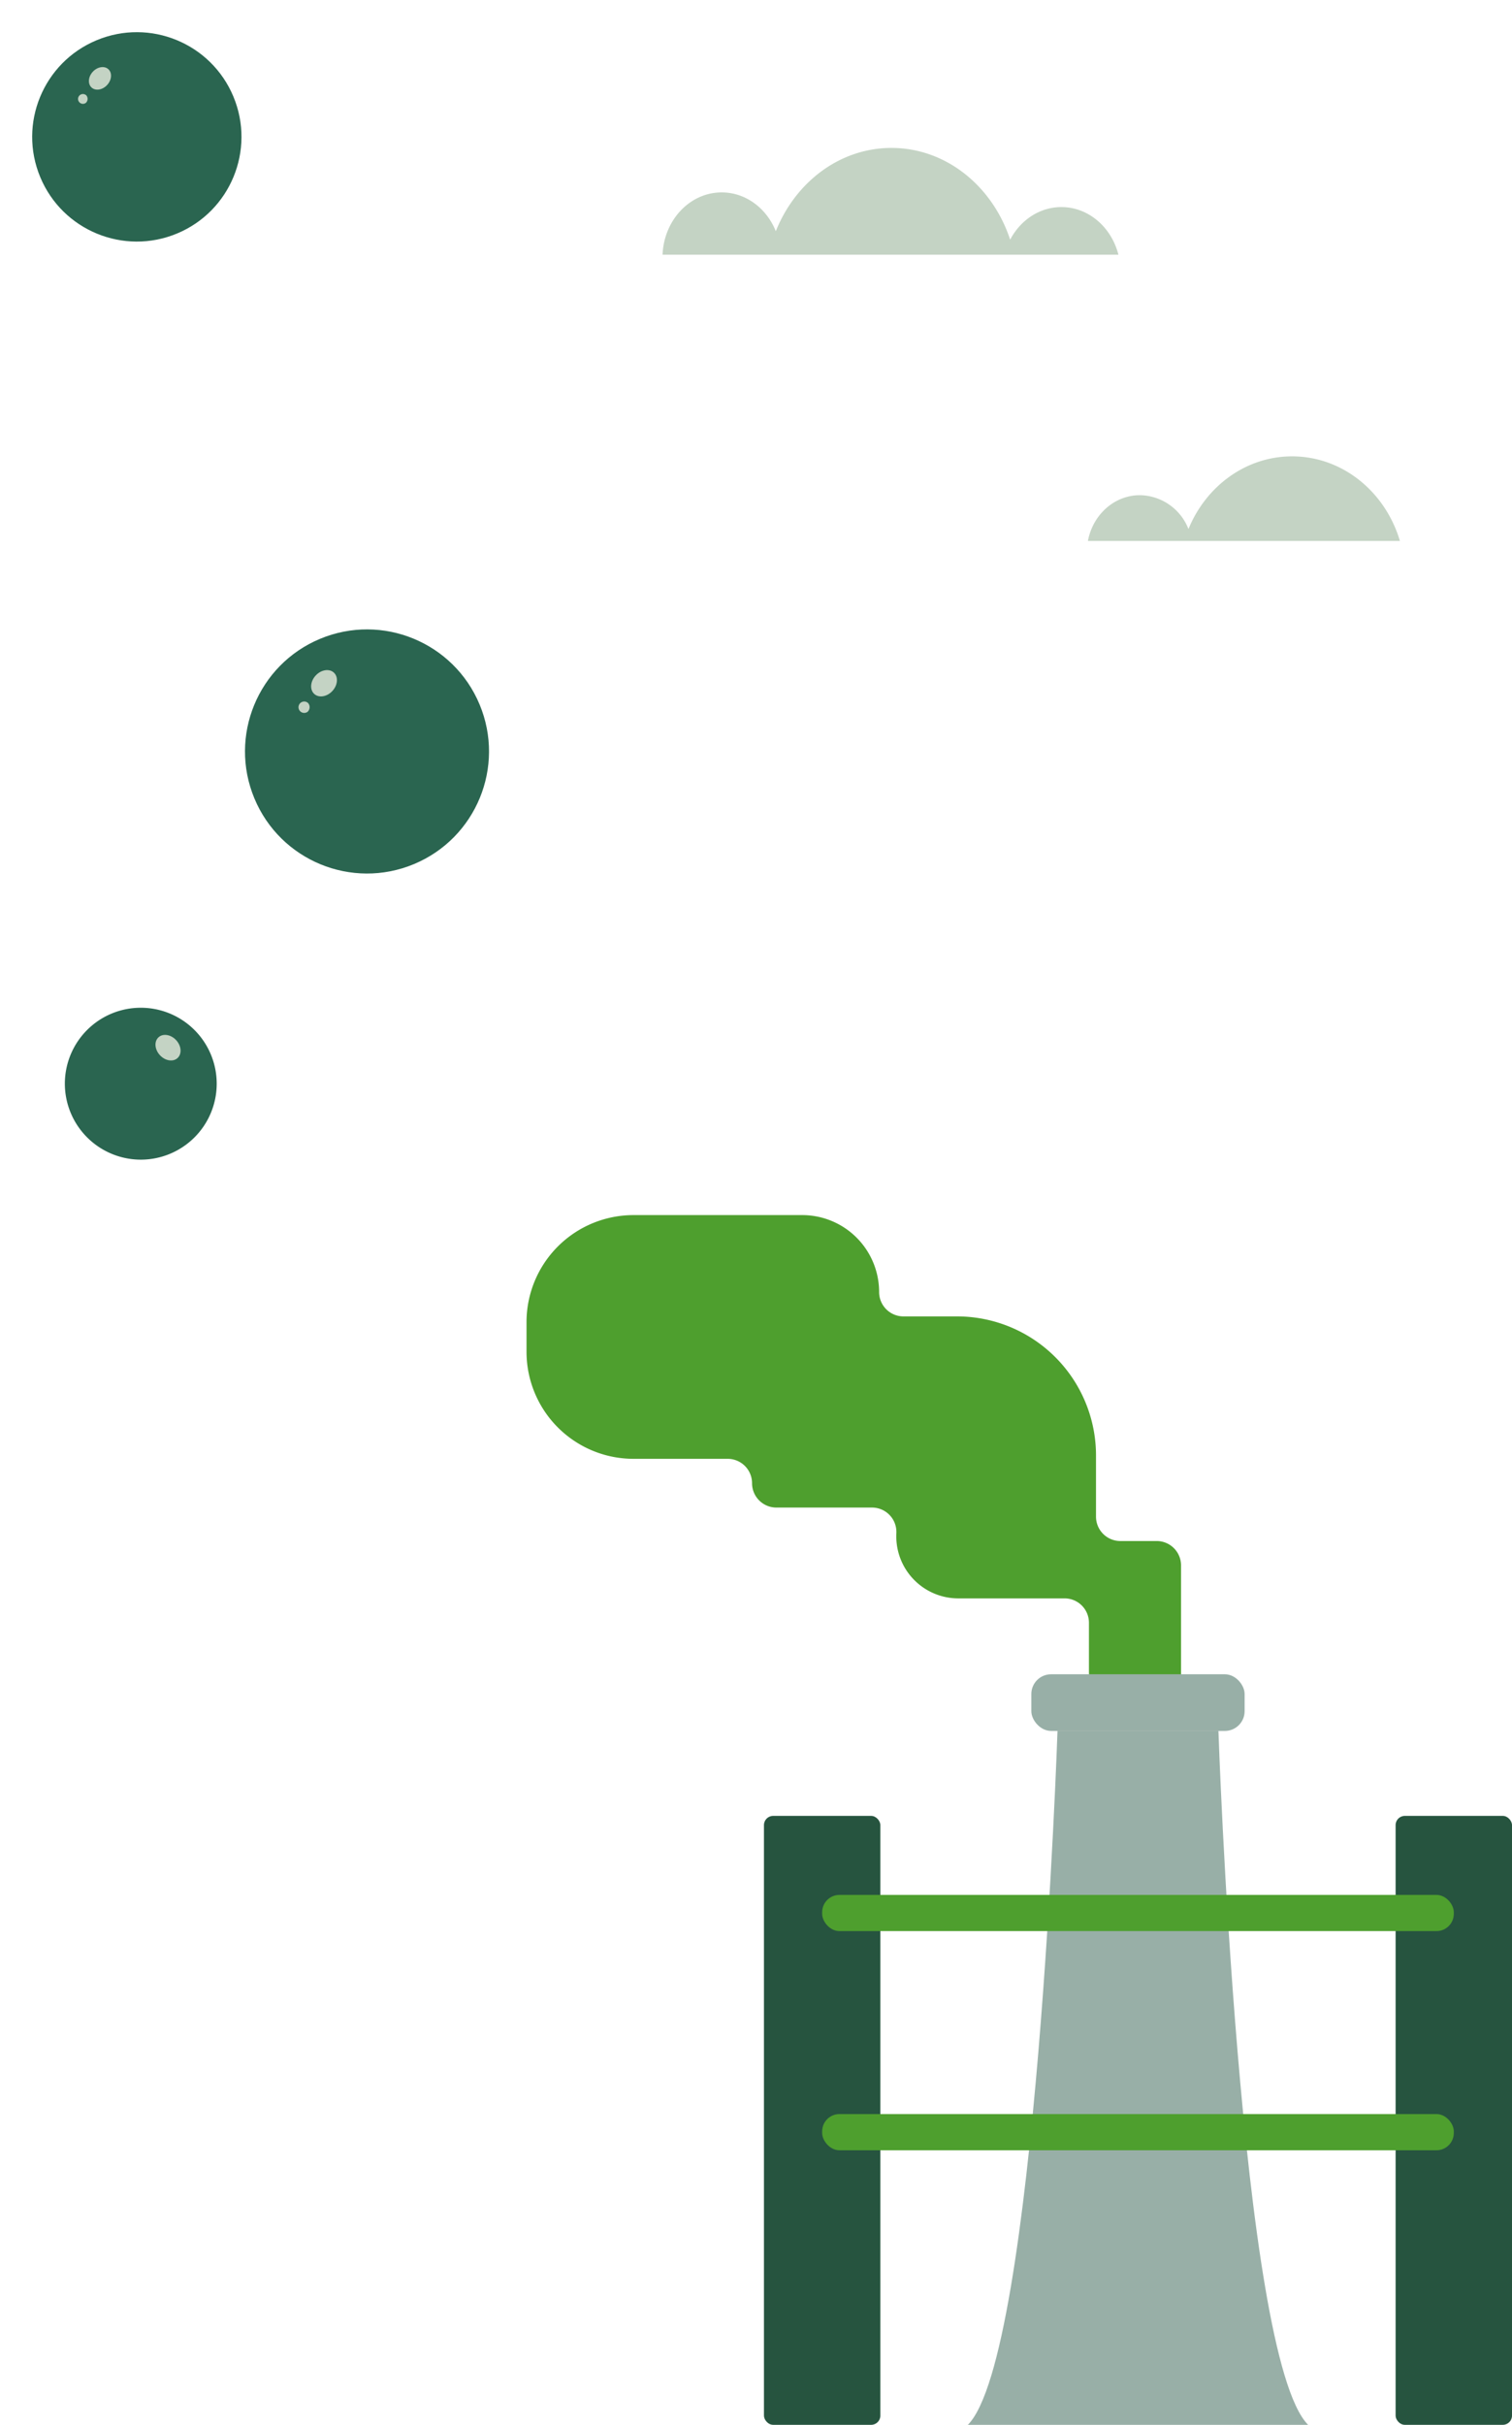 <svg xmlns="http://www.w3.org/2000/svg" xmlns:xlink="http://www.w3.org/1999/xlink" width="493.77" height="791.558" viewBox="0 0 493.77 791.558"><defs><clipPath id="clip-path"><path id="Trac&#xE9;_536" data-name="Trac&#xE9; 536" d="M3577.555,2410.286h-103.94v27.6h103.94v-27.6Z" transform="translate(-3473.615 -2410.286)" fill="#c4d3c4" clip-rule="evenodd"></path></clipPath><clipPath id="clip-path-2"><path id="Trac&#xE9;_538" data-name="Trac&#xE9; 538" d="M2862.844,2019.875h-149.6v34.851h149.6v-34.851Z" transform="translate(-2713.244 -2019.875)" fill="#c4d3c4" clip-rule="evenodd"></path></clipPath></defs><g id="Groupe_11795" data-name="Groupe 11795" transform="translate(16263.997 153.236)"><g id="Groupe_11725" data-name="Groupe 11725" transform="translate(-16242.816 175.73)"><g id="Groupe_537" data-name="Groupe 537" transform="translate(0 0)"><path id="Trac&#xE9;_527" data-name="Trac&#xE9; 527" d="M346.124,165.073a24.794,24.794,0,1,0-24.794-24.794A24.822,24.822,0,0,0,346.124,165.073Z" transform="translate(-321.33 -115.485)" fill="#2a6550"></path><path id="Trac&#xE9;_528" data-name="Trac&#xE9; 528" d="M331.139,128.393c1.721,1.868,4.307,2.285,5.774.932s1.26-3.963-.461-5.831-4.307-2.284-5.774-.93S329.418,126.527,331.139,128.393Z" transform="translate(-300.103 -112.91)" fill="#c4d3c4"></path></g></g><g id="Groupe_11749" data-name="Groupe 11749" transform="translate(-16424.564 -57.929)"><circle id="Ellipse_68" data-name="Ellipse 68" cx="39.838" cy="39.838" r="39.838" transform="translate(228.324 128.545) rotate(-22.616)" fill="#2a6550"></circle><ellipse id="Ellipse_69" data-name="Ellipse 69" cx="4.73" cy="3.716" rx="4.73" ry="3.716" transform="translate(260.448 128.692) rotate(-47.321)" fill="#c4d3c4"></ellipse><path id="Trac&#xE9;_526" data-name="Trac&#xE9; 526" d="M261,137.067a1.862,1.862,0,1,1,.172-2.878A2.06,2.06,0,0,1,261,137.067Z" fill="#c4d3c4"></path></g><g id="Groupe_11754" data-name="Groupe 11754" transform="translate(-16492.32 -251.142)"><circle id="Ellipse_68-2" data-name="Ellipse 68" cx="34.17" cy="34.17" r="34.17" transform="translate(228.324 124.185) rotate(-22.616)" fill="#2a6550"></circle><ellipse id="Ellipse_69-2" data-name="Ellipse 69" cx="4.057" cy="3.187" rx="4.057" ry="3.187" transform="translate(255.877 124.311) rotate(-47.321)" fill="#c4d3c4"></ellipse><path id="Trac&#xE9;_526-2" data-name="Trac&#xE9; 526" d="M260.521,136.6a1.6,1.6,0,1,1,.148-2.468A1.767,1.767,0,0,1,260.521,136.6Z" transform="translate(-4.171 -5.104)" fill="#c4d3c4"></path></g><g id="Groupe_11759" data-name="Groupe 11759" transform="translate(-15909.047 -4.263)"><g id="Groupe_546" data-name="Groupe 546" transform="translate(0 0)" clip-path="url(#clip-path)"><path id="Trac&#xE9;_535" data-name="Trac&#xE9; 535" d="M3506.78,2434.013c5.709-13.963,18.721-23.727,33.842-23.727,20.384,0,36.932,17.741,36.932,39.591s-16.548,39.591-36.932,39.591c-19.127,0-34.877-15.621-36.746-35.6a16.805,16.805,0,0,1-12.94,6.229c-9.561,0-17.322-8.32-17.322-18.568s7.761-18.569,17.322-18.569a17.337,17.337,0,0,1,15.843,11.056Z" transform="translate(-3473.615 -2410.286)" fill="#c4d3c4" fill-rule="evenodd"></path></g></g><g id="Groupe_11763" data-name="Groupe 11763" transform="translate(-16047.648 -104.947)"><g id="Groupe_548" data-name="Groupe 548" transform="translate(0 0)" clip-path="url(#clip-path-2)"><path id="Trac&#xE9;_537" data-name="Trac&#xE9; 537" d="M2750.25,2047.062c6.371-16,20.89-27.187,37.763-27.187,17.828,0,33.028,12.49,38.765,29.949,3.344-6.357,9.59-10.637,16.738-10.637,10.667,0,19.328,9.534,19.328,21.277s-8.66,21.277-19.328,21.277a18.689,18.689,0,0,1-15.033-7.909c-3.651,20.935-20.394,36.774-40.47,36.774-21.343,0-38.918-17.9-41-40.794a18.57,18.57,0,0,1-14.438,7.137c-10.668,0-19.329-9.534-19.329-21.277s8.661-21.277,19.329-21.277c7.884,0,14.672,5.208,17.677,12.668Z" transform="translate(-2713.244 -2019.875)" fill="#c4d3c4" fill-rule="evenodd"></path></g></g><g id="Groupe_11791" data-name="Groupe 11791" transform="translate(-12717.652 -7106)"><g id="Groupe_10700" data-name="Groupe 10700" transform="translate(-3374.4 7349.417)"><g id="Groupe_610" data-name="Groupe 610"><g id="Groupe_609" data-name="Groupe 609"><path id="Trac&#xE9;_595" data-name="Trac&#xE9; 595" d="M-1673.908,1286.589v-36.283a7.956,7.956,0,0,0-7.956-7.957h-11.856a7.956,7.956,0,0,1-7.956-7.956v-19.969a45.4,45.4,0,0,0-45.4-45.4h-17.473a7.956,7.956,0,0,1-7.957-7.956h0a25.117,25.117,0,0,0-25.116-25.117H-1852.7a34.953,34.953,0,0,0-34.952,34.953v9.658a34.952,34.952,0,0,0,34.952,34.953h30.741a7.957,7.957,0,0,1,7.956,7.956h0a7.956,7.956,0,0,0,7.956,7.955h31.224a7.954,7.954,0,0,1,7.953,8.2q-.011.344-.02.692a20.24,20.24,0,0,0,20.23,20.754h34.721a7.956,7.956,0,0,1,7.956,7.957v16.1a7.957,7.957,0,0,0,7.44,7.94l14.161,1.461A7.957,7.957,0,0,0-1673.908,1286.589Z" transform="translate(1887.651 -1135.952)" fill="#4e9f2e"></path></g></g></g><g id="Groupe_10699" data-name="Groupe 10699" transform="translate(-3296.861 7499.312)"><g id="Groupe_4133" data-name="Groupe 4133" transform="translate(66.586 0)"><rect id="Rectangle_1270" data-name="Rectangle 1270" width="69.646" height="18.491" rx="6.441" transform="translate(20.734)" fill="#98afa7"></rect><path id="Trac&#xE9;_6113" data-name="Trac&#xE9; 6113" d="M439.1,1554.012H386.547s-6.935,204.174-29.278,226.518H468.383C446.04,1758.186,439.1,1554.012,439.1,1554.012Z" transform="translate(-357.269 -1535.52)" fill="#98afa7"></path></g><rect id="Rectangle_1271" data-name="Rectangle 1271" width="38.01" height="198.781" rx="3" transform="translate(0 46.229)" fill="#26543f"></rect><rect id="Rectangle_1272" data-name="Rectangle 1272" width="38.01" height="198.781" rx="3" transform="translate(206.276 46.229)" fill="#26543f"></rect><rect id="Rectangle_1274" data-name="Rectangle 1274" width="206.276" height="11.814" rx="5.645" transform="translate(19.005 143.565)" fill="#4e9f2e"></rect><rect id="Rectangle_4243" data-name="Rectangle 4243" width="206.276" height="11.814" rx="5.645" transform="translate(19.005 72.024)" fill="#4e9f2e"></rect></g></g></g></svg>